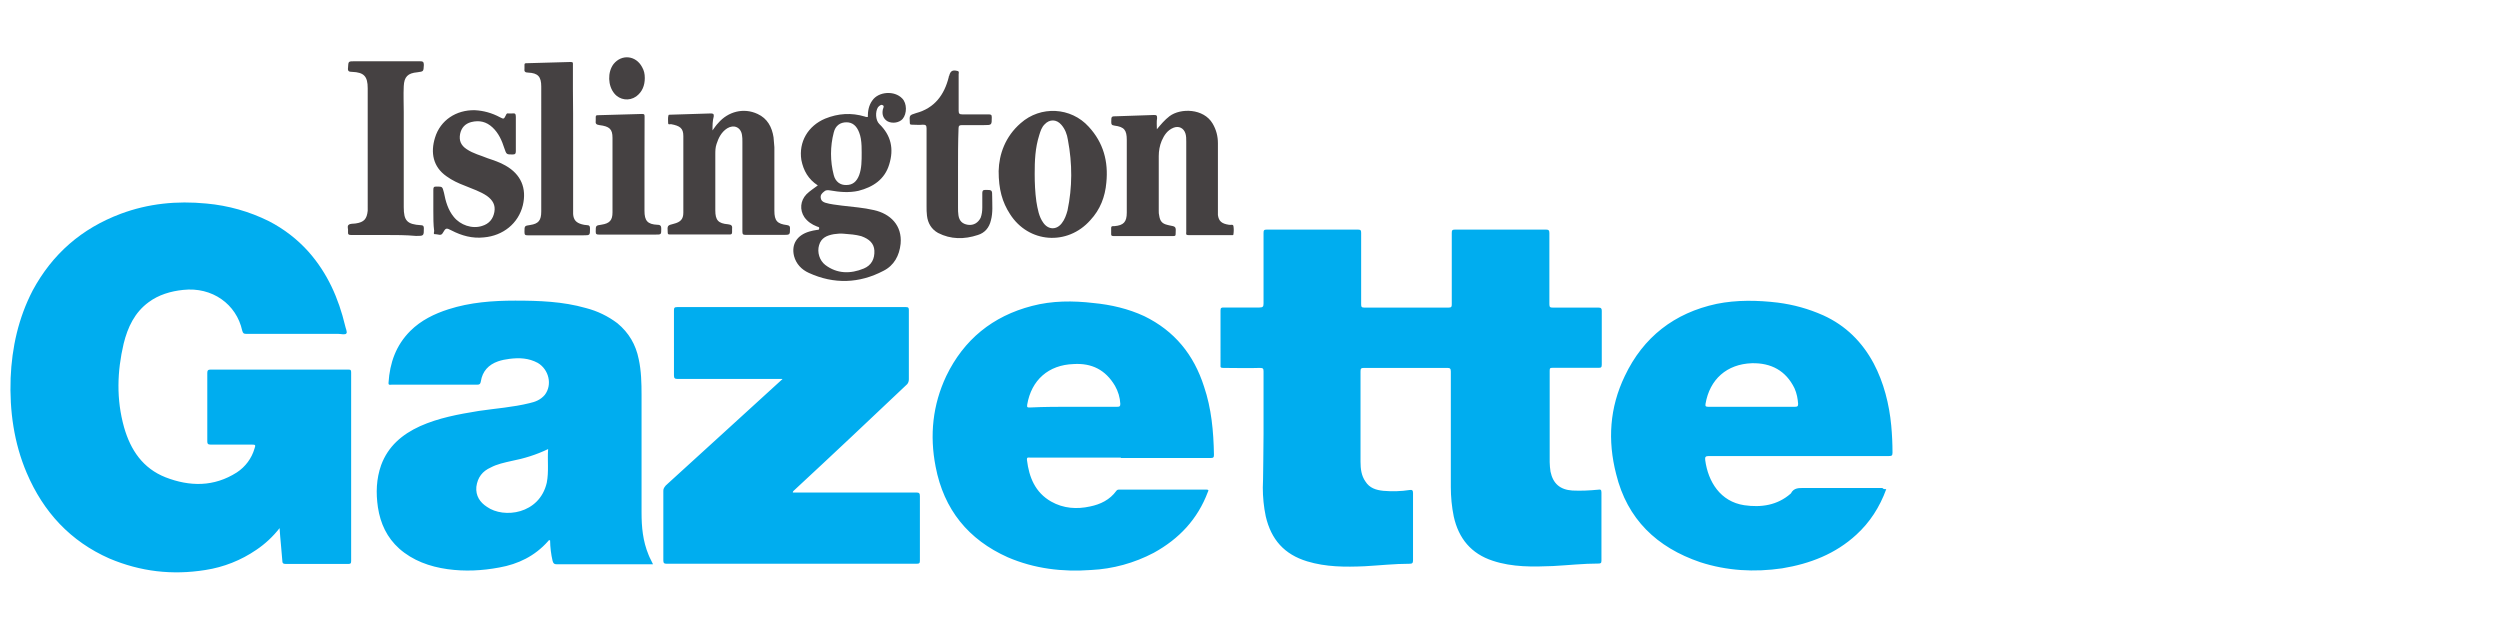 <svg xmlns="http://www.w3.org/2000/svg" xmlns:xlink="http://www.w3.org/1999/xlink" id="Layer_1" x="0px" y="0px" viewBox="0 0 240 60" style="enable-background:new 0 0 240 60;" xml:space="preserve"><style type="text/css">	.st0{fill:#454142;}	.st1{fill:#00ADEF;}</style><path class="st0" d="M78.51,17.8c-0.91-0.59-1.38-1.42-1.58-2.44c-0.27-1.73,0.63-3.27,2.28-3.97c1.26-0.51,2.52-0.59,3.82-0.2 c0.08,0.04,0.12,0.04,0.2,0.04h0.08c0-0.55,0.08-1.1,0.43-1.58c0.59-0.87,2.13-0.98,2.87-0.2c0.47,0.47,0.47,1.46,0.04,1.97 c-0.31,0.35-0.94,0.47-1.42,0.24c-0.43-0.24-0.59-0.67-0.47-1.18c0.04-0.12,0.16-0.32-0.04-0.39c-0.16-0.08-0.31,0.08-0.43,0.2 c-0.28,0.43-0.24,1.26,0.12,1.61c1.14,1.1,1.42,2.4,0.95,3.9c-0.43,1.42-1.54,2.16-2.95,2.52c-0.91,0.2-1.81,0.12-2.72-0.04 c-0.24-0.04-0.43-0.04-0.59,0.12c-0.2,0.16-0.35,0.32-0.31,0.59c0.04,0.28,0.2,0.39,0.43,0.47c0.51,0.16,1.06,0.2,1.61,0.28 c1.02,0.12,2.09,0.2,3.07,0.43c1.57,0.35,2.72,1.46,2.56,3.23c-0.12,1.14-0.63,2.09-1.65,2.6c-2.32,1.22-4.76,1.3-7.16,0.2 c-0.71-0.32-1.22-0.87-1.42-1.61c-0.28-1.14,0.28-2.01,1.46-2.36c0.24-0.08,0.51-0.12,0.75-0.16c0.08,0,0.2,0,0.2-0.12 c0.04-0.16-0.08-0.16-0.2-0.2c-0.51-0.2-0.91-0.47-1.22-0.9c-0.47-0.71-0.39-1.58,0.2-2.2C77.76,18.31,78.16,18.07,78.51,17.8z  M81.03,22.44c-0.32-0.04-0.67,0-0.98,0.04c-0.67,0.12-1.22,0.35-1.42,1.06c-0.2,0.67,0.04,1.46,0.59,1.89 c1.14,0.87,2.44,0.87,3.7,0.35c0.75-0.31,1.06-0.94,1.02-1.73c-0.04-0.67-0.47-1.1-1.26-1.38C82.13,22.52,81.58,22.48,81.03,22.44 L81.03,22.44z M82.72,14.65c0-0.39,0-0.87-0.08-1.34c-0.03-0.2-0.09-0.4-0.16-0.59c-0.24-0.63-0.63-0.98-1.22-0.98 c-0.59,0-1.06,0.31-1.22,0.98c-0.35,1.34-0.35,2.75,0,4.09c0.16,0.63,0.63,0.98,1.22,0.95c0.59,0,0.98-0.32,1.22-0.95 C82.72,16.15,82.72,15.44,82.72,14.65L82.72,14.65z M111.06,12.41c0.39-0.47,0.75-0.9,1.22-1.26c1.06-0.79,3.27-0.75,4.13,0.71 c0.35,0.59,0.51,1.22,0.51,1.89v6.89c0.08,0.59,0.35,0.83,1.06,0.94c0.16,0.04,0.39-0.08,0.43,0.12c0.04,0.24,0.04,0.51,0,0.79 c0,0.12-0.12,0.08-0.2,0.08h-4.13c-0.28,0-0.2-0.16-0.2-0.31v-8.66c0-0.28,0-0.55-0.08-0.79c-0.16-0.51-0.63-0.75-1.14-0.55 c-0.59,0.24-0.9,0.71-1.14,1.26c-0.19,0.46-0.28,0.96-0.28,1.46v5.27c0,0.16,0,0.28,0.04,0.43c0.08,0.55,0.28,0.79,0.79,0.91 c0.04,0,0.12,0.04,0.16,0.04c0.67,0.12,0.67,0.12,0.63,0.83c0,0.16-0.04,0.2-0.2,0.2h-5.79c-0.12,0-0.2-0.04-0.2-0.16v-0.59 c0-0.16,0.04-0.2,0.2-0.2h0.12c0.87-0.08,1.18-0.39,1.18-1.3v-6.97c0-0.95-0.24-1.26-1.18-1.38c-0.28-0.04-0.31-0.12-0.31-0.35 c0-0.55,0-0.55,0.55-0.55l3.54-0.12c0.27,0,0.31,0.04,0.31,0.31C111.02,11.66,111.06,12.05,111.06,12.41L111.06,12.41z M68.4,12.52 c0.2-0.27,0.35-0.51,0.55-0.71c0.94-1.1,2.44-1.5,3.78-0.87c0.94,0.43,1.38,1.26,1.53,2.24c0.04,0.32,0.04,0.63,0.08,0.95v6.1 c0,0.98,0.28,1.26,1.22,1.38c0.24,0.04,0.28,0.12,0.28,0.31c0,0.63,0,0.63-0.67,0.63h-3.58c-0.28,0-0.32-0.08-0.32-0.35v-8.58 c0-0.24,0-0.47-0.04-0.67c-0.12-0.75-0.79-1.02-1.42-0.63c-0.55,0.35-0.83,0.91-1.02,1.5c-0.12,0.35-0.12,0.67-0.12,1.02v5.35 c0,0.95,0.28,1.26,1.22,1.34c0.31,0.04,0.43,0.12,0.39,0.43v0.31c0,0.16-0.04,0.24-0.2,0.24H64.3c-0.16,0-0.2-0.04-0.2-0.2 c-0.04-0.67-0.04-0.67,0.59-0.83c0.63-0.16,0.91-0.43,0.91-1.06v-7.36c0-0.75-0.32-0.98-1.18-1.14c-0.12,0-0.28,0.08-0.28-0.12 c0-0.24-0.04-0.51,0.04-0.75c0-0.04,0.12-0.04,0.2-0.04l3.86-0.12c0.2,0,0.31,0.04,0.28,0.28C68.4,11.62,68.4,12.01,68.4,12.52 L68.4,12.52z M95.87,16.42c0.04-1.61,0.63-3.31,2.12-4.6c1.91-1.69,4.82-1.54,6.53,0.35c1.42,1.54,1.89,3.35,1.69,5.35 c-0.12,1.38-0.59,2.6-1.54,3.62c-2.2,2.48-5.94,2.2-7.71-0.59C96.22,19.41,95.87,18.19,95.87,16.42L95.87,16.42z M99.33,16.7 c0,0.87,0.04,1.77,0.16,2.64c0.12,0.71,0.24,1.46,0.67,2.05c0.47,0.67,1.26,0.71,1.77,0.04c0.28-0.35,0.43-0.79,0.55-1.22 c0.47-2.24,0.47-4.49,0.04-6.77c-0.08-0.55-0.28-1.06-0.63-1.46c-0.47-0.55-1.14-0.55-1.61-0.04c-0.28,0.28-0.39,0.63-0.51,1.02 C99.37,14.22,99.33,15.44,99.33,16.7z M37.03,22.56h-3.3c-0.24,0-0.35-0.04-0.32-0.32c0.04-0.24-0.12-0.55,0.08-0.67 c0.16-0.12,0.43-0.08,0.67-0.12c0.79-0.12,1.06-0.43,1.14-1.22V8.47c0-1.14-0.36-1.53-1.5-1.57c-0.32,0-0.43-0.08-0.39-0.39 c0.04-0.63,0-0.63,0.67-0.63h6.22c0.28,0,0.39,0.04,0.39,0.35c-0.04,0.63,0,0.63-0.63,0.71c-0.91,0.08-1.26,0.43-1.3,1.34 c-0.04,0.83,0,1.65,0,2.48v9.13c0,1.3,0.32,1.65,1.65,1.73c0.2,0,0.28,0.08,0.28,0.28c0,0.75,0,0.75-0.75,0.75 C38.96,22.56,38.02,22.56,37.03,22.56L37.03,22.56z M41.6,20.24v-2.01c0-0.24,0.04-0.32,0.27-0.32c0.63,0,0.59,0,0.75,0.59 c0.16,0.83,0.39,1.65,0.94,2.32c0.63,0.79,1.77,1.18,2.72,0.87c0.67-0.2,1.06-0.67,1.18-1.34c0.12-0.67-0.16-1.14-0.71-1.54 c-0.63-0.43-1.38-0.67-2.12-0.98c-0.63-0.24-1.22-0.51-1.77-0.91c-1.3-0.91-1.54-2.28-1.1-3.7c0.51-1.69,2.05-2.68,3.82-2.64 c0.84,0.04,1.66,0.27,2.4,0.67c0.39,0.2,0.39,0.2,0.59-0.2c0.04-0.12,0.12-0.2,0.24-0.16h0.36c0.28-0.04,0.35,0.04,0.35,0.32v3.31 c0,0.24-0.08,0.31-0.31,0.31c-0.59,0-0.59,0-0.79-0.59c-0.24-0.75-0.55-1.46-1.14-2.01c-0.59-0.55-1.26-0.71-2.05-0.51 c-0.59,0.16-0.94,0.55-1.06,1.14c-0.12,0.63,0.08,1.1,0.63,1.46c0.63,0.43,1.34,0.59,2.01,0.87c0.59,0.2,1.18,0.39,1.73,0.71 c1.46,0.83,2.05,2.16,1.65,3.82c-0.43,1.73-1.89,2.91-3.74,3.07c-1.1,0.12-2.13-0.16-3.11-0.67c-0.51-0.27-0.55-0.24-0.83,0.24 c-0.16,0.32-0.47,0.12-0.71,0.12c-0.24,0.04-0.12-0.2-0.12-0.31C41.6,21.58,41.6,20.91,41.6,20.24L41.6,20.24z"></path><path class="st0" d="M55.02,13.35v7.2c0.04,0.55,0.28,0.83,0.83,0.98c0.16,0.04,0.32,0.08,0.47,0.08c0.28,0,0.32,0.12,0.32,0.35 c0,0.63,0,0.63-0.63,0.63h-5.35c-0.24,0-0.31-0.04-0.31-0.32c0-0.59,0-0.59,0.55-0.67c0.79-0.12,1.06-0.43,1.06-1.3V8.31 c0-0.95-0.31-1.3-1.26-1.34c-0.31,0-0.39-0.12-0.35-0.39V6.23c0-0.12,0.04-0.16,0.16-0.16l4.29-0.12c0.24,0,0.2,0.12,0.2,0.28v2.32 C55.02,10.08,55.02,11.7,55.02,13.35z M91.97,16.26v3.66c0,0.24,0,0.51,0.04,0.75c0.08,0.55,0.39,0.83,0.91,0.91 c0.55,0.08,0.98-0.2,1.22-0.67c0.12-0.31,0.16-0.67,0.16-0.98v-1.38c0-0.2,0.04-0.32,0.28-0.32c0.67,0,0.67,0,0.67,0.67 c0,0.75,0.08,1.5-0.12,2.24c-0.16,0.71-0.59,1.22-1.26,1.42c-1.3,0.43-2.6,0.43-3.82-0.2c-0.63-0.35-0.98-0.94-1.06-1.65 c-0.04-0.31-0.04-0.59-0.04-0.91v-7.48c0-0.28-0.08-0.35-0.35-0.35c-0.35,0.04-0.71,0-1.06,0c-0.16,0-0.2-0.04-0.2-0.2v-0.04 c-0.04-0.67-0.04-0.67,0.59-0.87c1.77-0.47,2.72-1.73,3.15-3.46c0-0.04,0-0.08,0.04-0.12c0.12-0.47,0.32-0.59,0.79-0.47 c0.2,0.04,0.12,0.2,0.12,0.32v3.5c0,0.28,0.08,0.35,0.35,0.35h2.52c0.24,0,0.31,0.04,0.31,0.28c0,0.75,0,0.75-0.75,0.75h-2.12 c-0.24,0-0.32,0.08-0.32,0.31C91.97,13.59,91.97,14.93,91.97,16.26z M61.87,15.91v4.33c0,0.94,0.28,1.3,1.26,1.34 c0.31,0,0.35,0.16,0.35,0.39c0,0.55,0,0.55-0.55,0.55H57.5c-0.24,0-0.31-0.04-0.31-0.28c0-0.59,0-0.59,0.55-0.67 c0.79-0.12,1.06-0.43,1.06-1.18v-7.16c0-0.83-0.28-1.1-1.26-1.22c-0.32-0.04-0.39-0.16-0.35-0.43v-0.32c0-0.16,0.04-0.2,0.2-0.2 l4.25-0.12c0.24,0,0.24,0.08,0.24,0.28L61.87,15.91L61.87,15.91z M61.9,7.49c0,0.71-0.24,1.34-0.83,1.77 c-0.67,0.47-1.57,0.35-2.09-0.28c-0.63-0.75-0.67-2.05-0.08-2.83c0.79-0.98,2.16-0.83,2.75,0.31C61.83,6.78,61.9,7.09,61.9,7.49 L61.9,7.49z"></path><path class="st1" d="M26.84,50.7c-0.63,0.81-1.39,1.52-2.24,2.09c-1.46,1-3.13,1.66-4.88,1.93c-3.19,0.51-6.22,0.16-9.21-1.1 c-3.74-1.65-6.34-4.45-7.95-8.23c-1.22-2.87-1.65-5.94-1.54-9.09c0.12-2.95,0.75-5.78,2.12-8.42c1.89-3.5,4.68-5.94,8.46-7.36 c2.64-0.98,5.35-1.26,8.23-0.98c2.08,0.19,4.11,0.76,5.98,1.69c1.44,0.74,2.74,1.74,3.82,2.95c1.81,2.05,2.87,4.45,3.5,7.08 c0.04,0.24,0.24,0.63,0.12,0.75c-0.12,0.16-0.51,0.04-0.79,0.04h-8.82c-0.24,0-0.31-0.04-0.39-0.32c-0.55-2.52-2.87-4.21-5.67-3.9 c-1.18,0.12-2.36,0.47-3.31,1.18c-1.34,0.98-2.01,2.4-2.4,3.98c-0.63,2.68-0.71,5.35,0.04,8.03c0.63,2.2,1.81,3.94,3.98,4.8 c2.32,0.9,4.64,0.94,6.85-0.47c0.82-0.54,1.42-1.35,1.69-2.28c0.12-0.35,0.12-0.39-0.28-0.39h-3.94c-0.24,0-0.31-0.08-0.31-0.31 v-6.57c0-0.24,0.08-0.32,0.31-0.32h13.22c0.24,0,0.28,0.04,0.28,0.28v18.11c0,0.24-0.08,0.27-0.32,0.27h-5.94 c-0.28,0-0.35-0.08-0.35-0.35C27.03,52.79,26.91,51.8,26.84,50.7L26.84,50.7z M121.3,41.65v-5.98c0-0.28-0.04-0.35-0.35-0.35 c-1.14,0.04-2.36,0-3.5,0c-0.24,0-0.31-0.04-0.28-0.28V29.8c0-0.24,0.08-0.28,0.28-0.28h3.46c0.32,0,0.39-0.08,0.39-0.39v-6.77 c0-0.24,0.04-0.32,0.31-0.32h8.74c0.28,0,0.32,0.08,0.32,0.32v6.85c0,0.24,0.04,0.32,0.31,0.32h8.07c0.28,0,0.32-0.08,0.32-0.32 v-6.85c0-0.24,0.04-0.32,0.31-0.32h8.74c0.24,0,0.32,0.08,0.32,0.32v6.85c0,0.28,0.08,0.32,0.35,0.32h4.37 c0.24,0,0.31,0.08,0.31,0.31V35c0,0.28-0.08,0.31-0.31,0.31h-4.41c-0.24,0-0.28,0.04-0.28,0.28v8.78c0,0.28,0.04,0.63,0.08,0.91 c0.24,1.14,0.91,1.73,2.09,1.81c0.83,0.04,1.65,0,2.48-0.08c0.24-0.04,0.32,0,0.32,0.28v6.53c0,0.24-0.08,0.28-0.28,0.28 c-1.46,0-2.87,0.16-4.37,0.24c-1.93,0.08-3.9,0.12-5.79-0.51c-2.05-0.67-3.27-2.12-3.74-4.25c-0.19-0.93-0.28-1.88-0.28-2.83V35.67 c0-0.28-0.08-0.35-0.32-0.35h-8.03c-0.28,0-0.32,0.08-0.32,0.35v8.66c0,0.67,0.08,1.34,0.47,1.89c0.39,0.63,1.02,0.83,1.73,0.9 c0.84,0.07,1.68,0.05,2.52-0.08c0.24-0.04,0.32,0.04,0.32,0.28v6.49c0,0.24-0.08,0.31-0.32,0.31c-1.46,0-2.87,0.16-4.33,0.24 c-1.85,0.08-3.7,0.08-5.51-0.47c-2.2-0.67-3.46-2.09-3.98-4.33c-0.19-0.91-0.28-1.83-0.28-2.75 C121.26,46.81,121.3,41.65,121.3,41.65z M62.69,54.17h-9.25c-0.24,0-0.32-0.08-0.39-0.32c-0.15-0.64-0.23-1.3-0.24-1.97 c-0.12-0.08-0.16,0.04-0.2,0.08c-1.26,1.42-2.87,2.2-4.68,2.52c-1.65,0.31-3.31,0.39-4.96,0.16c-1.73-0.24-3.35-0.83-4.64-1.97 c-1.18-1.06-1.81-2.4-2.05-3.97c-0.2-1.38-0.16-2.72,0.31-4.05c0.67-1.81,2.01-2.95,3.74-3.74c1.77-0.79,3.66-1.14,5.63-1.46 c1.61-0.24,3.27-0.35,4.88-0.75c0.55-0.12,1.06-0.32,1.46-0.79c0.75-0.98,0.39-2.44-0.67-3.07c-0.87-0.47-1.77-0.51-2.72-0.39 c-0.35,0.04-0.75,0.12-1.1,0.24c-0.91,0.32-1.5,0.95-1.65,1.93c-0.04,0.24-0.12,0.31-0.35,0.31h-8.23c-0.12,0-0.31,0.08-0.28-0.2 c0.12-1.89,0.71-3.58,2.09-4.96c1.02-1.02,2.32-1.65,3.66-2.08c2.09-0.67,4.25-0.83,6.42-0.83c2.28,0,4.56,0.08,6.77,0.71 c1.1,0.28,2.13,0.78,3.03,1.46c1.1,0.91,1.77,2.05,2.05,3.46c0.24,1.1,0.27,2.28,0.27,3.43v11.29c0,1.38,0.12,2.72,0.67,4.05 C62.38,53.58,62.53,53.81,62.69,54.17z M52.62,43.11c-1.14,0.55-2.32,0.91-3.5,1.14c-0.71,0.16-1.42,0.31-2.01,0.63 c-0.79,0.35-1.26,0.94-1.38,1.85c-0.08,0.87,0.35,1.5,1.02,1.93c1.61,1.14,5.04,0.71,5.74-2.32C52.7,45.27,52.54,44.21,52.62,43.11z  M107.6,43.93h-8.7c-0.16,0-0.35-0.08-0.31,0.24c0.2,1.65,0.79,3.11,2.32,3.98c1.18,0.67,2.48,0.75,3.74,0.47 c0.98-0.2,1.89-0.63,2.52-1.5c0.08-0.12,0.2-0.12,0.32-0.12h8.3c0.2,0,0.28,0.04,0.16,0.24c-0.98,2.6-2.75,4.49-5.19,5.83 c-1.86,0.98-3.92,1.55-6.02,1.65c-2.75,0.2-5.43-0.12-7.99-1.22c-3.78-1.69-6.14-4.57-6.93-8.7c-0.59-3.03-0.28-5.94,1.02-8.7 c1.69-3.5,4.45-5.75,8.23-6.73c1.93-0.51,3.94-0.51,5.9-0.28c1.69,0.16,3.35,0.55,4.88,1.26c2.91,1.42,4.76,3.7,5.74,6.77 c0.71,2.09,0.91,4.29,0.95,6.53c0,0.24-0.04,0.32-0.31,0.32h-8.62C107.6,43.97,107.6,43.93,107.6,43.93z M103.07,39.05h4.21 c0.2,0,0.27-0.04,0.27-0.28c-0.03-0.61-0.21-1.2-0.51-1.73c-0.91-1.54-2.24-2.2-3.98-2.09c-2.4,0.08-4.05,1.53-4.45,3.9 c-0.04,0.27,0.04,0.27,0.24,0.27C100.28,39.05,101.69,39.05,103.07,39.05z M181.08,46.96c-0.63,1.73-1.58,3.19-2.87,4.37 c-2.01,1.85-4.45,2.79-7.12,3.23c-2.68,0.39-5.31,0.24-7.87-0.59c-4.17-1.42-7.01-4.13-8.07-8.46c-0.83-3.23-0.63-6.38,0.83-9.41 c1.77-3.74,4.76-6.06,8.82-6.93c1.93-0.39,3.94-0.35,5.86-0.12c1.54,0.2,2.95,0.59,4.37,1.22c2.16,0.98,3.74,2.56,4.84,4.61 c0.98,1.85,1.5,3.94,1.69,5.98c0.08,0.87,0.12,1.73,0.12,2.6c0,0.28-0.08,0.32-0.35,0.32h-17.28c-0.31,0-0.39,0.08-0.35,0.39 c0.28,2.09,1.46,3.98,3.74,4.33c1.65,0.24,3.19,0,4.45-1.1l0.04-0.04c0.28-0.55,0.79-0.51,1.26-0.51h7.52 C180.8,46.96,180.92,46.96,181.08,46.96L181.08,46.96z M168.13,39.05h4.21c0.2,0,0.28-0.04,0.28-0.28c-0.04-0.51-0.12-0.98-0.35-1.5 c-0.83-1.69-2.24-2.44-4.09-2.4c-2.4,0.08-4.05,1.54-4.45,3.9c-0.04,0.24,0.04,0.28,0.24,0.28H168.13z M75.09,36.38H65.05 c-0.28,0-0.35-0.08-0.35-0.35V29.8c0-0.24,0.04-0.32,0.31-0.32h21.96c0.24,0,0.28,0.08,0.28,0.28v6.65c0,0.17-0.05,0.34-0.16,0.47 c-3.58,3.39-7.16,6.77-10.82,10.16c-0.08,0.08-0.16,0.12-0.16,0.24h11.85c0.28,0,0.35,0.08,0.35,0.35v6.18 c0,0.24-0.04,0.31-0.31,0.31H63.99c-0.24,0-0.31-0.08-0.31-0.32v-6.69c0-0.2,0.08-0.31,0.24-0.51c3.7-3.38,7.4-6.73,11.1-10.12 c0.04-0.04,0.12-0.08,0.16-0.12C75.13,36.42,75.09,36.42,75.09,36.38L75.09,36.38z"></path></svg>